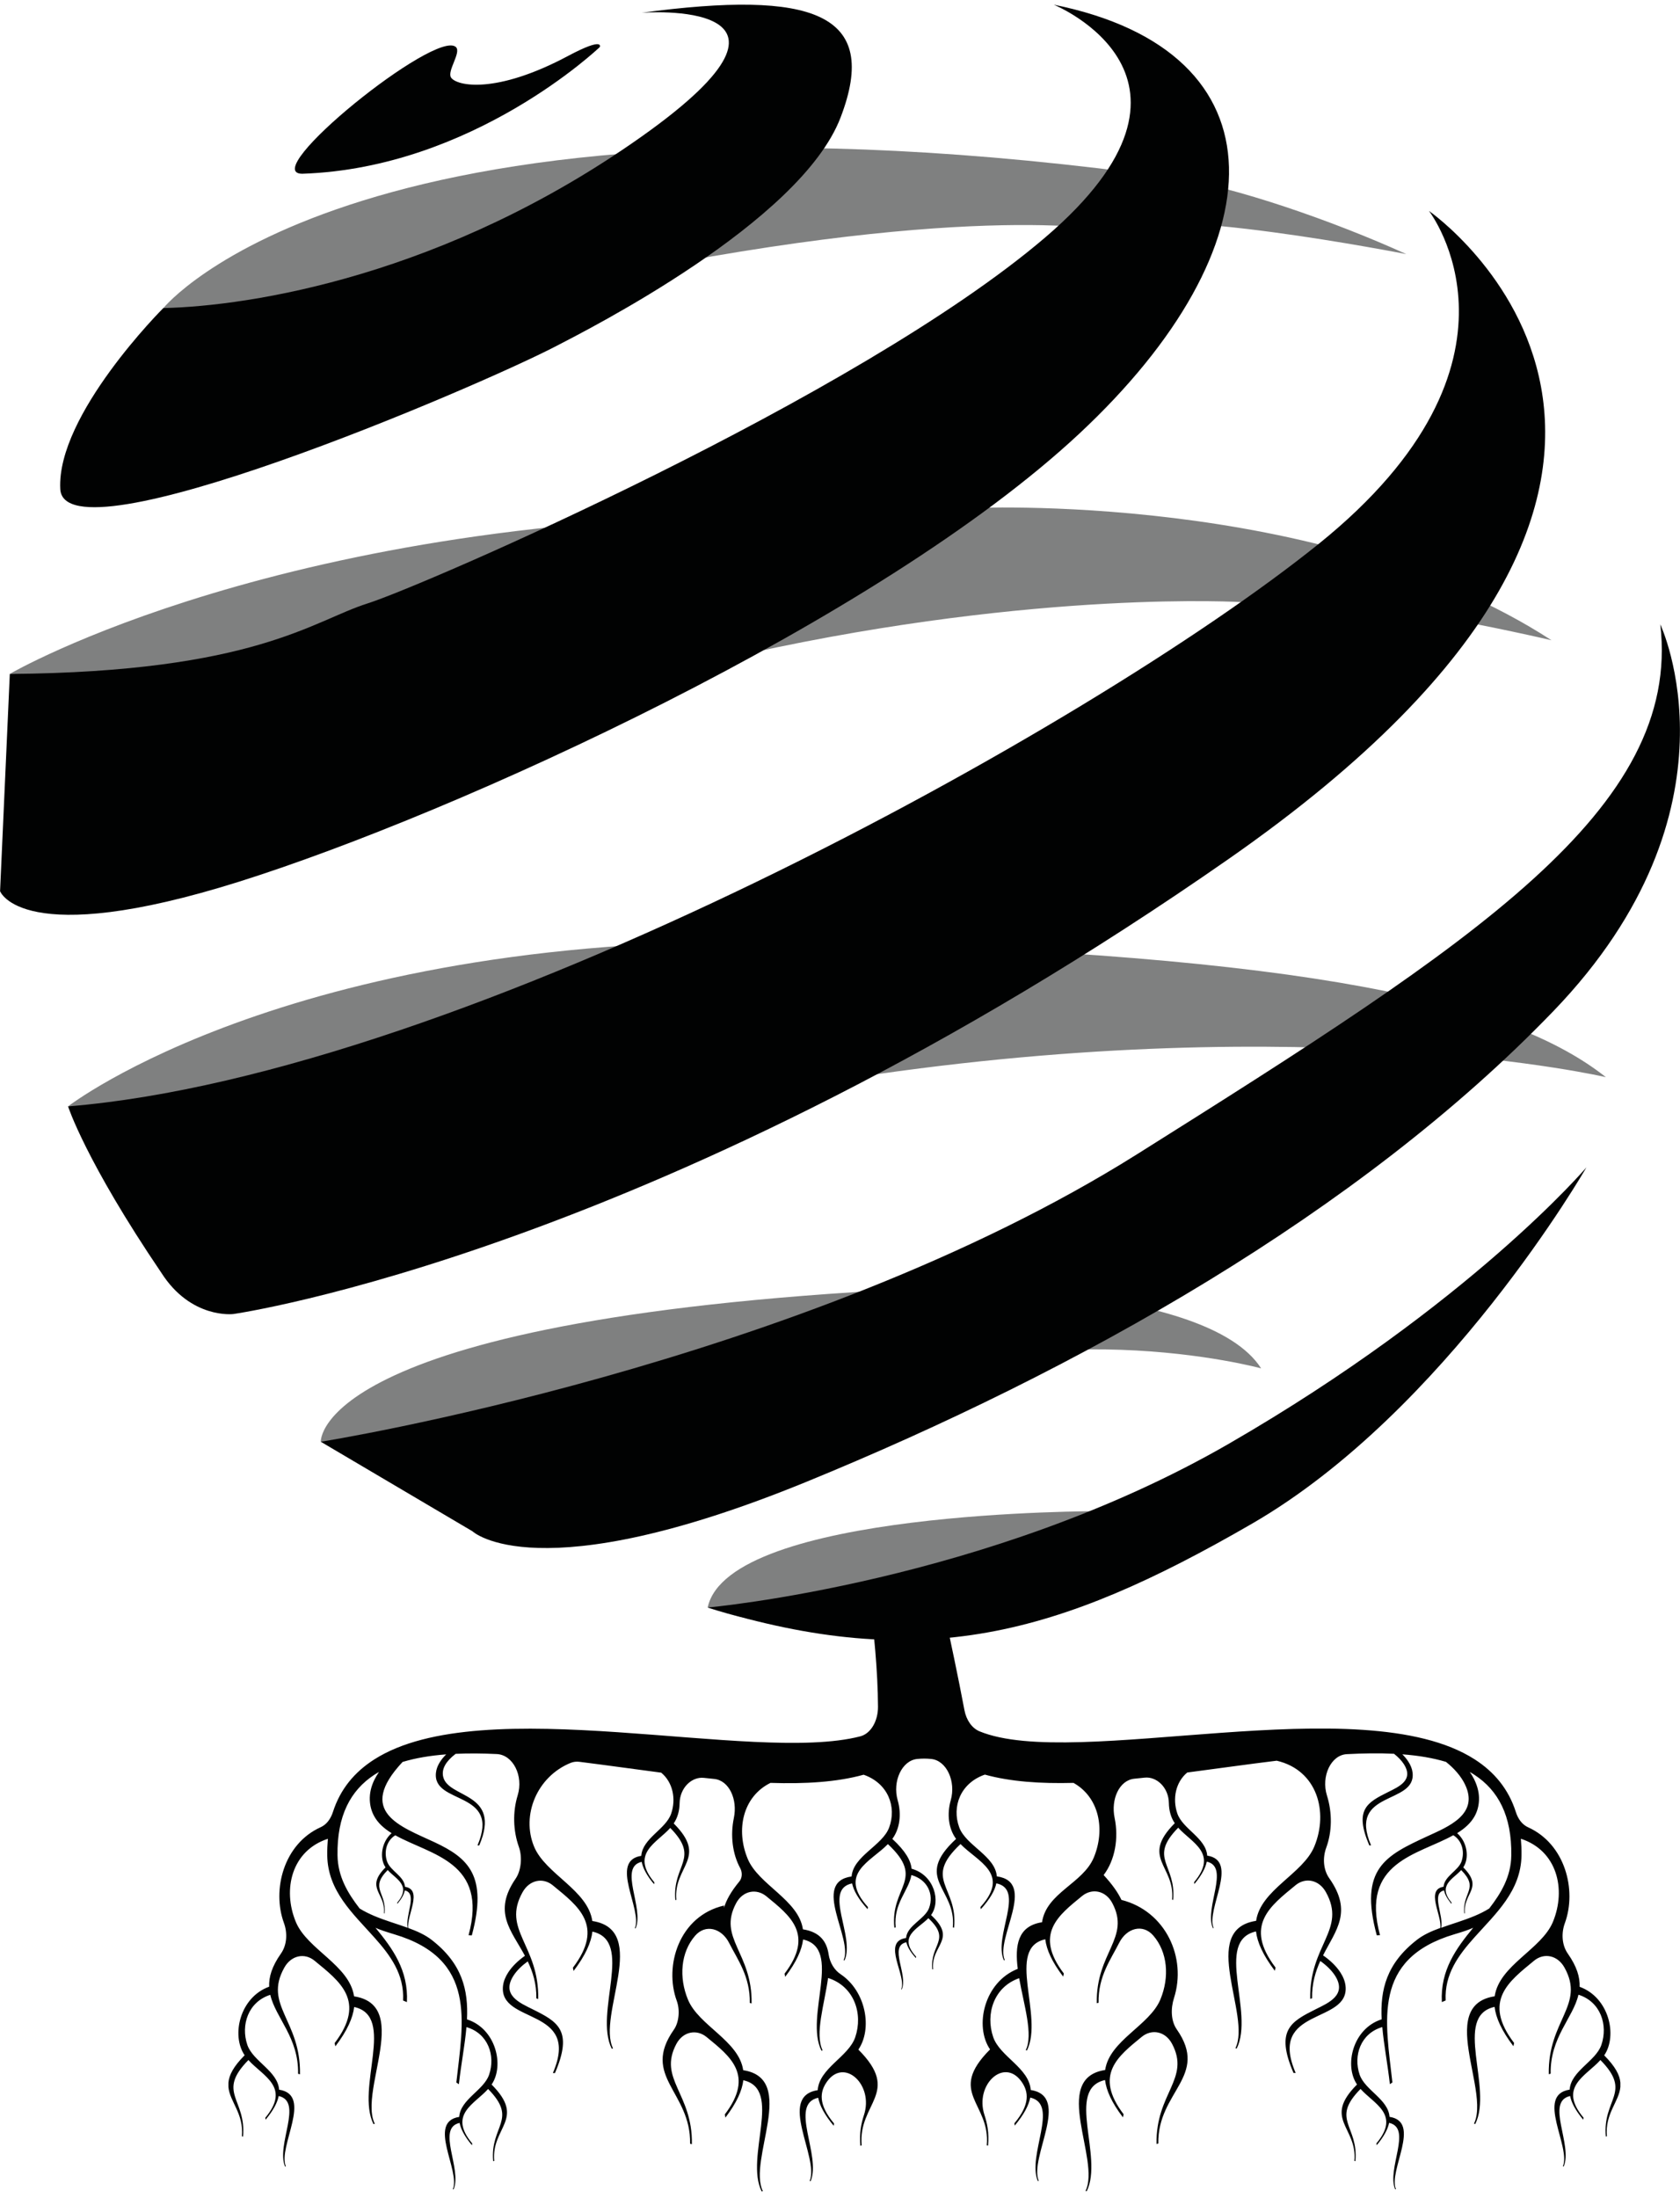 <svg width="143" height="187" viewBox="0 0 143 187" fill="none" xmlns="http://www.w3.org/2000/svg">
<path opacity="0.5" d="M93.628 128.558C93.628 128.558 62 128.443 60.237 136.753C60.237 136.753 76.787 142.954 94.954 133.585L93.628 128.558Z" fill="#010202"/>
<path opacity="0.5" d="M107.347 116.409C107.347 116.409 87.928 111.092 70.278 119.733C52.627 128.379 27.306 122.652 27.306 122.652C27.306 122.652 26.616 111.916 79.9 109.536C79.904 109.536 102.711 109.19 107.347 116.409Z" fill="#010202"/>
<path opacity="0.5" d="M136.691 91.636C136.691 91.636 111.757 85.803 72.925 91.636C34.092 97.469 5.793 94.122 5.793 94.122C5.793 94.122 25.189 79.054 68.657 80.136C112.126 81.218 128.75 85.371 136.691 91.636Z" fill="#010202"/>
<path opacity="0.5" d="M132.06 54.466C132.06 54.466 110.878 49.494 108.894 51.874L105.805 51.229C105.805 51.229 88.596 50.143 63.883 55.547C39.17 60.952 0.835 57.329 0.835 57.329C0.835 57.329 24.328 43.601 68.017 43.817L82.413 43.228C82.413 43.228 112.42 41.718 132.06 54.466Z" fill="#010202"/>
<path opacity="0.5" d="M119.703 21.618C119.703 21.618 97.638 17.295 94.99 19.675C94.99 19.675 83.297 17.083 52.406 23.349C21.515 29.615 13.905 26.212 13.905 26.212C13.905 26.212 30.626 5.482 99.847 15.136C105.027 15.859 113.525 18.81 119.703 21.618Z" fill="#010202"/>
<path d="M51.052 4.004C51.052 4.004 40.298 14.298 25.732 14.781C21.842 14.781 37.121 2.434 38.806 4.004C39.29 4.455 38.033 6.043 38.392 6.596C38.857 7.309 42.199 8.055 48.405 4.731C51.467 3.111 51.052 4.004 51.052 4.004Z" fill="#010202"/>
<path d="M54.611 1.085C54.611 1.085 71.323 -0.213 54.611 11.618C37.9 23.45 21.349 26.042 13.9 26.208C13.9 26.208 4.799 35.286 5.13 41.607C5.462 47.928 40.459 33.017 47.328 29.449C49.943 28.091 68.128 18.916 71.548 9.998C74.969 1.085 69.173 -0.858 54.611 1.085Z" fill="#010202"/>
<path d="M89.696 0.399C89.696 0.399 104.916 6.596 88.95 20.214C72.985 33.832 35.915 49.876 31.284 51.335C26.653 52.795 21.685 57.168 0.835 57.334L0.006 75.813C0.006 75.813 1.825 80.836 20.359 75.003C38.894 69.17 74.803 52.799 91.846 36.912C108.889 21.024 109.552 4.414 89.696 0.399Z" fill="#010202"/>
<path d="M121.632 17.944C121.632 17.944 131.563 30.747 112.199 46.308C92.836 61.868 39.552 91.369 5.793 94.122C5.793 94.122 7.285 98.772 13.734 108.279C16.257 112.233 19.857 111.787 19.857 111.787C19.857 111.787 56.48 106.598 104.612 73.051C152.744 39.503 121.632 17.944 121.632 17.944Z" fill="#010202"/>
<path d="M27.306 122.652C27.306 122.652 68.183 116.17 96.809 98.178C125.435 80.187 143.146 68.843 141.323 53.117C141.323 53.117 148.772 68.838 132.221 86.02C115.671 103.201 91.639 116.653 68.657 126.054C45.675 135.455 40.211 130.266 40.211 130.266L27.306 122.652Z" fill="#010202"/>
<path d="M60.237 136.753C60.237 136.753 84.121 134.644 104.612 122.813C125.104 110.981 135.034 99.311 135.034 99.311C135.034 99.311 123.119 120.055 106.569 129.622C90.028 139.184 78.458 142.369 60.237 136.753Z" fill="#010202"/>
<path fill-rule="evenodd" clip-rule="evenodd" d="M136.549 174.853C137.699 173.168 136.963 169.927 134.458 169.02C134.486 168.201 134.224 167.299 133.455 166.203C132.948 165.485 132.879 164.472 133.202 163.597C134.224 160.789 133.234 156.885 130.076 155.453C129.592 155.237 129.224 154.772 129.031 154.16C128.405 152.189 127.18 150.734 125.523 149.671C115.882 143.488 91.501 150.638 83.375 147.286C82.731 147.019 82.252 146.333 82.091 145.481C81.543 142.581 80.931 139.699 80.305 136.813C80.065 135.703 79.273 134.925 78.385 134.976C77.92 134.999 77.446 135.017 76.962 135.017C76.585 135.017 76.235 134.976 75.862 134.962C75.222 135.095 74.582 135.229 73.942 135.358C74.393 138.824 74.72 142.153 74.734 145.201C74.739 146.402 74.131 147.479 73.224 147.714C64.076 150.076 41.122 143.755 31.846 149.685C30.188 150.744 28.964 152.194 28.338 154.15C28.14 154.763 27.776 155.228 27.293 155.444C24.134 156.871 23.14 160.78 24.167 163.588C24.489 164.467 24.42 165.476 23.913 166.194C23.14 167.289 22.878 168.192 22.91 169.011C20.405 169.918 19.669 173.159 20.824 174.844C19.867 175.802 19.498 176.534 19.443 177.174V177.542C19.554 178.808 20.764 179.798 20.589 181.741L20.686 181.764C20.981 178.541 18.403 178.035 21.146 175.249C22.366 176.621 24.77 177.537 22.583 180.161L22.606 180.327C23.273 179.526 23.614 178.868 23.72 178.311C25.842 178.785 23.481 182.454 24.263 184.314L24.332 184.3C23.623 182.624 26.685 178.223 23.757 177.772C23.642 176.179 21.538 175.369 21.054 173.965C20.479 172.275 21.123 170.305 23.006 169.702C23.467 171.686 25.428 173.325 25.373 176.423L25.534 176.465C25.617 171.861 22.408 170.599 24.199 167.391C24.784 166.336 25.939 166.106 26.782 166.806C28.908 168.555 31.215 170.222 28.485 173.808L28.545 174.085C29.558 172.754 30.036 171.663 30.147 170.738C33.728 171.529 30.262 177.62 31.79 180.7L31.85 180.686L31.901 180.672C31.882 180.636 31.869 180.599 31.85 180.562C31.491 179.719 31.62 178.5 31.85 177.187C32.274 174.78 33.056 172.05 31.85 170.669C31.486 170.25 30.939 169.955 30.138 169.831C29.751 167.188 26.155 165.844 25.184 163.51C24.019 160.706 24.848 157.428 27.909 156.429C27.873 156.88 27.845 157.35 27.854 157.843C27.9 160.876 30.046 162.787 31.85 164.808C33.236 166.355 34.424 167.966 34.309 170.185L34.636 170.323C34.774 167.612 33.411 165.756 31.965 164.002C32.343 164.173 32.845 164.338 33.563 164.555C40.625 166.654 39.414 172.004 38.843 177.164L39.06 177.307C39.248 175.595 39.571 173.979 39.704 172.45C41.55 172.984 42.186 174.876 41.633 176.497C41.182 177.823 39.193 178.587 39.087 180.088C36.325 180.516 39.212 184.664 38.544 186.243L38.608 186.257C39.35 184.507 37.121 181.045 39.12 180.599C39.221 181.124 39.543 181.745 40.174 182.5L40.192 182.344C38.13 179.871 40.395 179.006 41.546 177.712C44.133 180.341 41.702 180.815 41.978 183.858L42.071 183.835C41.803 180.944 44.796 180.29 41.845 177.335C42.95 175.719 42.213 172.579 39.75 171.792C39.87 169.297 39.35 167.045 36.73 165.02C36.178 164.592 35.492 164.288 34.751 164.016C34.599 162.962 36.03 160.752 34.474 160.513C34.41 159.61 33.218 159.155 32.946 158.358C32.665 157.539 32.895 156.595 33.646 156.13C36.666 157.819 41.578 158.377 39.884 164.633L40.16 164.647C41.532 159.574 39.861 158.063 36.974 156.715C34.092 155.37 30.285 154.141 34.267 149.892C35.381 149.556 36.624 149.349 37.978 149.247C37.531 149.689 37.172 150.223 37.108 150.803C36.785 153.575 42.669 152.281 40.643 156.991L40.791 156.995C42.761 152.396 38.065 153.036 37.711 151.098C37.596 150.463 37.955 149.837 38.783 149.201C39.893 149.151 41.067 149.16 42.287 149.22C43.668 149.284 44.575 151.075 44.064 152.732C43.627 154.155 43.677 155.743 44.165 157.115C44.469 157.962 44.368 159.127 43.889 159.822C41.932 162.672 43.511 164.214 44.681 166.382C44.087 166.801 43.594 167.285 43.263 167.791C43.019 168.164 42.862 168.551 42.816 168.933C42.43 172.257 49.492 170.705 47.061 176.354L47.236 176.363C48.815 172.699 47.448 171.985 45.325 170.926C44.262 170.397 42.628 169.716 43.728 168.044C43.999 167.63 44.418 167.22 44.92 166.857C45.348 167.75 45.675 168.763 45.652 170.01L45.813 170.052C45.896 165.448 42.687 164.186 44.478 160.978C45.063 159.923 46.218 159.693 47.061 160.393C49.188 162.142 51.494 163.809 48.764 167.395L48.824 167.672C49.837 166.341 50.316 165.25 50.426 164.325C54.008 165.116 50.541 171.203 52.07 174.287L52.18 174.259C50.795 171.474 55.339 164.173 50.417 163.422C50.03 160.78 46.435 159.435 45.464 157.101C44.349 154.422 45.708 151.144 48.562 149.975C48.81 149.873 49.082 149.846 49.344 149.883C51.623 150.168 53.962 150.5 56.282 150.803C57.277 151.627 57.557 153.041 57.129 154.288C56.678 155.614 54.694 156.379 54.584 157.879C51.821 158.307 54.708 162.455 54.04 164.035L54.105 164.048C54.846 162.299 52.618 158.837 54.62 158.39C54.722 158.915 55.039 159.537 55.675 160.292L55.698 160.135C53.635 157.663 55.9 156.797 57.051 155.504C59.638 158.133 57.208 158.607 57.484 161.645L57.571 161.622C57.309 158.731 60.301 158.077 57.346 155.122C57.673 154.648 57.838 154.044 57.847 153.405C57.871 152.079 58.888 151.135 59.91 151.245C60.205 151.278 60.504 151.31 60.794 151.337C62.06 151.466 62.797 153.068 62.465 154.657C62.157 156.135 62.341 157.7 63.004 158.924C63.202 159.288 63.183 159.762 62.93 160.062C62.226 160.913 61.821 161.641 61.627 162.299L61.632 162.106C57.792 162.994 56.517 167.248 57.603 170.208C57.889 170.982 57.801 172.036 57.359 172.667C54.551 176.658 58.819 177.942 58.741 182.371L58.893 182.408C58.966 178.081 55.988 176.861 57.571 173.882C58.142 172.814 59.302 172.602 60.149 173.297C62.147 174.936 64.251 176.52 61.692 179.881L61.747 180.148C62.709 178.882 63.165 177.85 63.271 176.971C66.668 177.721 63.377 183.504 64.831 186.427L64.933 186.404C63.621 183.762 67.934 176.828 63.261 176.115C62.893 173.606 59.482 172.33 58.561 170.116C57.769 168.215 57.944 166.083 59.169 164.674C60.048 163.662 61.425 164.021 62.069 165.301C62.774 166.7 63.86 168.141 63.823 170.397L63.975 170.434C64.049 166.106 61.066 164.891 62.658 161.908C63.229 160.84 64.389 160.628 65.237 161.323C67.235 162.962 69.338 164.546 66.779 167.906L66.834 168.173C67.796 166.907 68.252 165.876 68.358 164.997C71.755 165.747 68.464 171.529 69.919 174.453L70.02 174.425C69.334 173.044 70.181 170.494 70.485 168.27C72.718 168.984 73.477 171.313 72.796 173.311C72.23 174.973 69.739 175.931 69.601 177.814C66.134 178.352 69.757 183.554 68.919 185.539L68.998 185.557C69.928 183.361 67.133 179.02 69.642 178.458C69.771 179.116 70.172 179.894 70.964 180.843L70.991 180.645C69.638 179.024 69.767 177.952 70.407 177.068C71.88 175.033 74.38 177.353 73.542 179.922C73.311 180.626 73.137 181.45 73.233 182.542L73.344 182.514C73.012 178.891 76.764 178.067 73.063 174.361C74.269 172.602 73.731 169.403 71.544 167.943C71.033 167.602 70.641 166.99 70.531 166.254C70.37 165.162 69.78 164.352 68.344 164.131C67.976 161.622 64.564 160.347 63.644 158.133C62.622 155.679 63.211 152.847 65.582 151.673C68.524 151.77 71.231 151.609 73.51 150.978C75.581 151.697 76.345 153.695 75.682 155.472C75.112 157.009 72.626 157.893 72.487 159.633C69.021 160.126 72.644 164.932 71.806 166.755L71.884 166.774C72.81 164.748 70.02 160.743 72.529 160.223C72.658 160.83 73.058 161.549 73.85 162.419L73.878 162.234C71.286 159.376 74.131 158.377 75.577 156.88C78.827 159.923 75.77 160.471 76.124 163.989L76.24 163.965C76.032 161.912 77.367 160.83 77.575 159.514C78.974 159.9 79.504 161.18 79.08 162.322C78.73 163.261 77.206 163.804 77.123 164.868C75.001 165.172 77.22 168.113 76.704 169.232L76.755 169.241C77.321 168.003 75.613 165.549 77.151 165.232C77.229 165.604 77.473 166.042 77.961 166.576L77.98 166.461C76.391 164.711 78.136 164.099 79.02 163.183C81.009 165.047 79.14 165.383 79.356 167.538L79.425 167.524C79.218 165.471 81.52 165.011 79.25 162.916C80.107 161.76 79.527 159.509 77.593 158.975C77.524 158.28 77.087 157.483 75.954 156.438C76.599 155.573 76.746 154.325 76.41 153.151C75.954 151.554 76.755 149.777 78.063 149.639C78.472 149.597 78.864 149.597 79.273 149.639C80.581 149.777 81.382 151.554 80.926 153.151C80.59 154.33 80.737 155.573 81.382 156.438C77.676 159.859 81.433 160.619 81.101 163.961L81.212 163.989C81.561 160.471 78.509 159.919 81.759 156.876C83.205 158.377 86.046 159.376 83.458 162.234L83.486 162.419C84.278 161.544 84.678 160.826 84.807 160.218C87.316 160.738 84.522 164.744 85.452 166.769L85.53 166.751C84.692 164.918 88.315 160.117 84.849 159.624C84.71 157.884 82.224 157.005 81.653 155.467C80.995 153.685 81.755 151.687 83.831 150.969C86.009 151.572 88.582 151.747 91.377 151.673C93.568 152.903 94.093 155.642 93.103 158.022C92.182 160.236 89.066 161.014 88.697 163.528C86.621 163.846 86.377 165.508 86.63 167.492C83.757 168.62 82.924 172.381 84.273 174.347C80.567 178.058 84.324 178.877 83.992 182.505L84.103 182.532C84.204 181.441 84.024 180.617 83.794 179.913C82.956 177.344 85.456 175.028 86.929 177.059C87.569 177.942 87.698 179.011 86.345 180.631L86.372 180.829C87.164 179.881 87.565 179.103 87.694 178.444C90.203 179.006 87.408 183.347 88.338 185.543L88.416 185.525C87.579 183.541 91.202 178.338 87.735 177.8C87.597 175.917 85.111 174.959 84.54 173.297C83.868 171.331 84.595 169.034 86.75 168.288C87.155 170.576 87.965 173.095 87.311 174.407L87.413 174.434C88.868 171.506 85.576 165.724 88.974 164.978C89.079 165.858 89.535 166.889 90.497 168.155L90.552 167.888C87.993 164.523 90.097 162.943 92.095 161.305C92.942 160.609 94.102 160.821 94.673 161.889C96.261 164.872 93.278 166.088 93.356 170.415L93.508 170.379C93.467 168.123 94.558 166.682 95.262 165.282C95.907 164.007 97.279 163.643 98.162 164.656C99.387 166.065 99.562 168.192 98.77 170.098C97.85 172.312 94.438 173.587 94.07 176.096C89.397 176.81 93.711 183.743 92.399 186.386L92.5 186.409C93.955 183.481 90.663 177.703 94.061 176.953C94.166 177.832 94.622 178.863 95.584 180.129L95.64 179.862C93.08 176.501 95.184 174.918 97.182 173.279C98.029 172.584 99.189 172.795 99.76 173.864C101.348 176.847 98.365 178.062 98.443 182.39L98.595 182.353C98.517 177.924 102.95 176.635 100.17 172.648C99.663 171.925 99.64 170.876 99.93 169.973C101.026 166.548 99.231 162.584 95.456 161.627C95.161 161.001 94.677 160.31 93.941 159.514C94.912 158.234 95.234 156.383 94.875 154.652C94.544 153.059 95.276 151.448 96.547 151.319C96.841 151.291 97.136 151.259 97.43 151.227C98.453 151.116 99.47 152.06 99.493 153.386C99.502 154.026 99.668 154.629 99.995 155.103C97.044 158.059 100.036 158.713 99.769 161.604L99.857 161.627C100.138 158.588 97.702 158.11 100.289 155.485C101.44 156.779 103.71 157.645 101.643 160.117L101.666 160.273C102.297 159.518 102.614 158.897 102.72 158.372C104.718 158.818 102.495 162.281 103.236 164.03L103.3 164.016C102.633 162.432 105.519 158.284 102.757 157.861C102.647 156.36 100.662 155.596 100.211 154.27C99.788 153.022 100.064 151.614 101.058 150.79C103.609 150.458 106.178 150.09 108.673 149.786C112.121 150.587 113.097 154.141 111.872 157.088C110.901 159.422 107.31 160.761 106.919 163.408C101.997 164.163 106.541 171.465 105.156 174.246L105.266 174.273C106.799 171.193 103.333 165.103 106.91 164.311C107.02 165.236 107.504 166.327 108.512 167.658L108.572 167.381C105.842 163.795 108.153 162.129 110.275 160.379C111.122 159.684 112.273 159.914 112.858 160.964C114.644 164.173 111.44 165.434 111.523 170.042L111.684 170.001C111.661 168.74 111.974 167.722 112.383 166.824C112.904 167.193 113.332 167.612 113.613 168.035C114.708 169.706 113.074 170.388 112.015 170.917C109.897 171.976 108.526 172.69 110.105 176.354L110.284 176.345C107.853 170.696 114.916 172.248 114.529 168.924C114.483 168.542 114.326 168.155 114.082 167.782C113.742 167.266 113.231 166.769 112.618 166.346C113.719 164.182 115.155 162.64 113.143 159.781C112.637 159.062 112.568 158.059 112.89 157.18C113.387 155.826 113.41 154.219 112.95 152.751C112.439 151.121 113.281 149.303 114.635 149.229C116.043 149.155 117.392 149.132 118.658 149.197C118.999 149.464 119.284 149.758 119.478 150.053C120.394 151.448 119.031 152.014 118.147 152.456C116.38 153.34 115.242 153.934 116.554 156.991L116.702 156.986C114.676 152.277 120.56 153.57 120.237 150.799C120.201 150.481 120.072 150.159 119.865 149.846C119.731 149.639 119.561 149.436 119.367 149.243C120.721 149.344 121.968 149.551 123.083 149.887C123.792 150.454 124.349 151.098 124.675 151.756C125.965 154.344 123.262 155.398 121.49 156.217C117.945 157.856 115.648 158.961 117.19 164.642L117.466 164.628C115.772 158.367 120.684 157.815 123.704 156.125C124.454 156.59 124.685 157.529 124.404 158.354C124.128 159.145 122.94 159.606 122.875 160.508C121.319 160.747 122.751 162.953 122.599 164.012C121.858 164.279 121.172 164.587 120.62 165.015C118 167.041 117.48 169.292 117.604 171.787C115.141 172.574 114.4 175.714 115.509 177.33C112.558 180.286 115.551 180.939 115.284 183.831L115.371 183.854C115.652 180.815 113.217 180.336 115.809 177.708C116.96 179.001 119.225 179.867 117.162 182.339L117.185 182.496C117.816 181.741 118.134 181.119 118.239 180.594C120.242 181.045 118.014 184.503 118.755 186.252L118.82 186.238C118.152 184.655 121.039 180.507 118.276 180.083C118.166 178.582 116.182 177.818 115.73 176.492C115.178 174.876 115.813 172.98 117.659 172.446C117.793 173.974 118.115 175.595 118.304 177.303L118.52 177.16C117.954 171.999 116.739 166.645 123.801 164.55C124.524 164.338 125.021 164.168 125.398 163.998C123.948 165.752 122.59 167.607 122.728 170.319L123.055 170.181C122.944 167.957 124.128 166.35 125.513 164.803C127.318 162.787 129.463 160.872 129.509 157.838C129.519 157.341 129.491 156.876 129.454 156.425C132.516 157.419 133.344 160.697 132.18 163.505C131.208 165.839 127.617 167.179 127.226 169.826C126.43 169.95 125.882 170.24 125.513 170.664C124.307 172.045 125.09 174.775 125.513 177.178C125.744 178.49 125.872 179.71 125.513 180.553C125.495 180.59 125.481 180.626 125.463 180.663L125.513 180.677L125.573 180.691C127.106 177.611 123.64 171.52 127.217 170.728C127.327 171.654 127.811 172.745 128.819 174.075L128.879 173.799C126.149 170.213 128.46 168.546 130.582 166.797C131.429 166.102 132.58 166.332 133.165 167.381C134.951 170.59 131.747 171.856 131.83 176.455L131.991 176.414C131.936 173.316 133.901 171.677 134.357 169.693C136.245 170.291 136.885 172.266 136.309 173.96C135.826 175.364 133.722 176.17 133.607 177.768C130.674 178.223 133.74 182.62 133.031 184.296L133.1 184.309C133.888 182.454 131.521 178.785 133.648 178.311C133.754 178.863 134.09 179.522 134.762 180.327L134.79 180.157C132.599 177.537 135.002 176.617 136.226 175.249C138.97 178.035 136.387 178.536 136.687 181.759L136.779 181.736C136.604 179.793 137.815 178.803 137.925 177.537V177.169C137.874 176.543 137.506 175.811 136.549 174.853ZM33.333 155.95C32.467 156.701 32.278 158.077 32.817 158.86C31.044 160.632 32.84 161.028 32.684 162.759L32.739 162.773C32.909 160.95 31.445 160.665 33.001 159.086C33.692 159.864 35.054 160.379 33.811 161.866L33.825 161.963C34.203 161.507 34.396 161.139 34.456 160.821C35.575 161.074 34.483 162.902 34.7 163.998C33.784 163.666 32.789 163.385 31.85 162.989C31.422 162.805 31.003 162.603 30.612 162.359C29.585 161.033 28.756 159.633 28.729 157.838C28.678 154.463 29.843 152.309 31.85 150.992C31.984 150.905 32.117 150.822 32.26 150.744C32.103 150.969 31.97 151.199 31.85 151.443C31.597 151.973 31.454 152.544 31.477 153.137C31.5 153.667 31.634 154.113 31.85 154.505C32.177 155.103 32.702 155.559 33.333 155.95ZM126.761 162.359C126.37 162.603 125.951 162.81 125.523 162.989C124.583 163.385 123.584 163.666 122.673 163.998C122.889 162.902 121.794 161.074 122.917 160.821C122.977 161.134 123.17 161.507 123.548 161.963L123.561 161.866C122.323 160.384 123.681 159.864 124.376 159.09C125.928 160.665 124.468 160.955 124.634 162.773L124.685 162.759C124.528 161.028 126.324 160.632 124.551 158.86C125.085 158.077 124.901 156.701 124.031 155.95C124.662 155.559 125.186 155.103 125.518 154.509C125.734 154.118 125.868 153.672 125.891 153.142C125.914 152.576 125.78 152.005 125.518 151.453L125.481 151.37C125.375 151.158 125.251 150.951 125.108 150.744C125.251 150.822 125.384 150.909 125.518 150.997C127.525 152.313 128.69 154.468 128.639 157.843C128.616 159.633 127.788 161.033 126.761 162.359Z" fill="#010202"/>
</svg>
